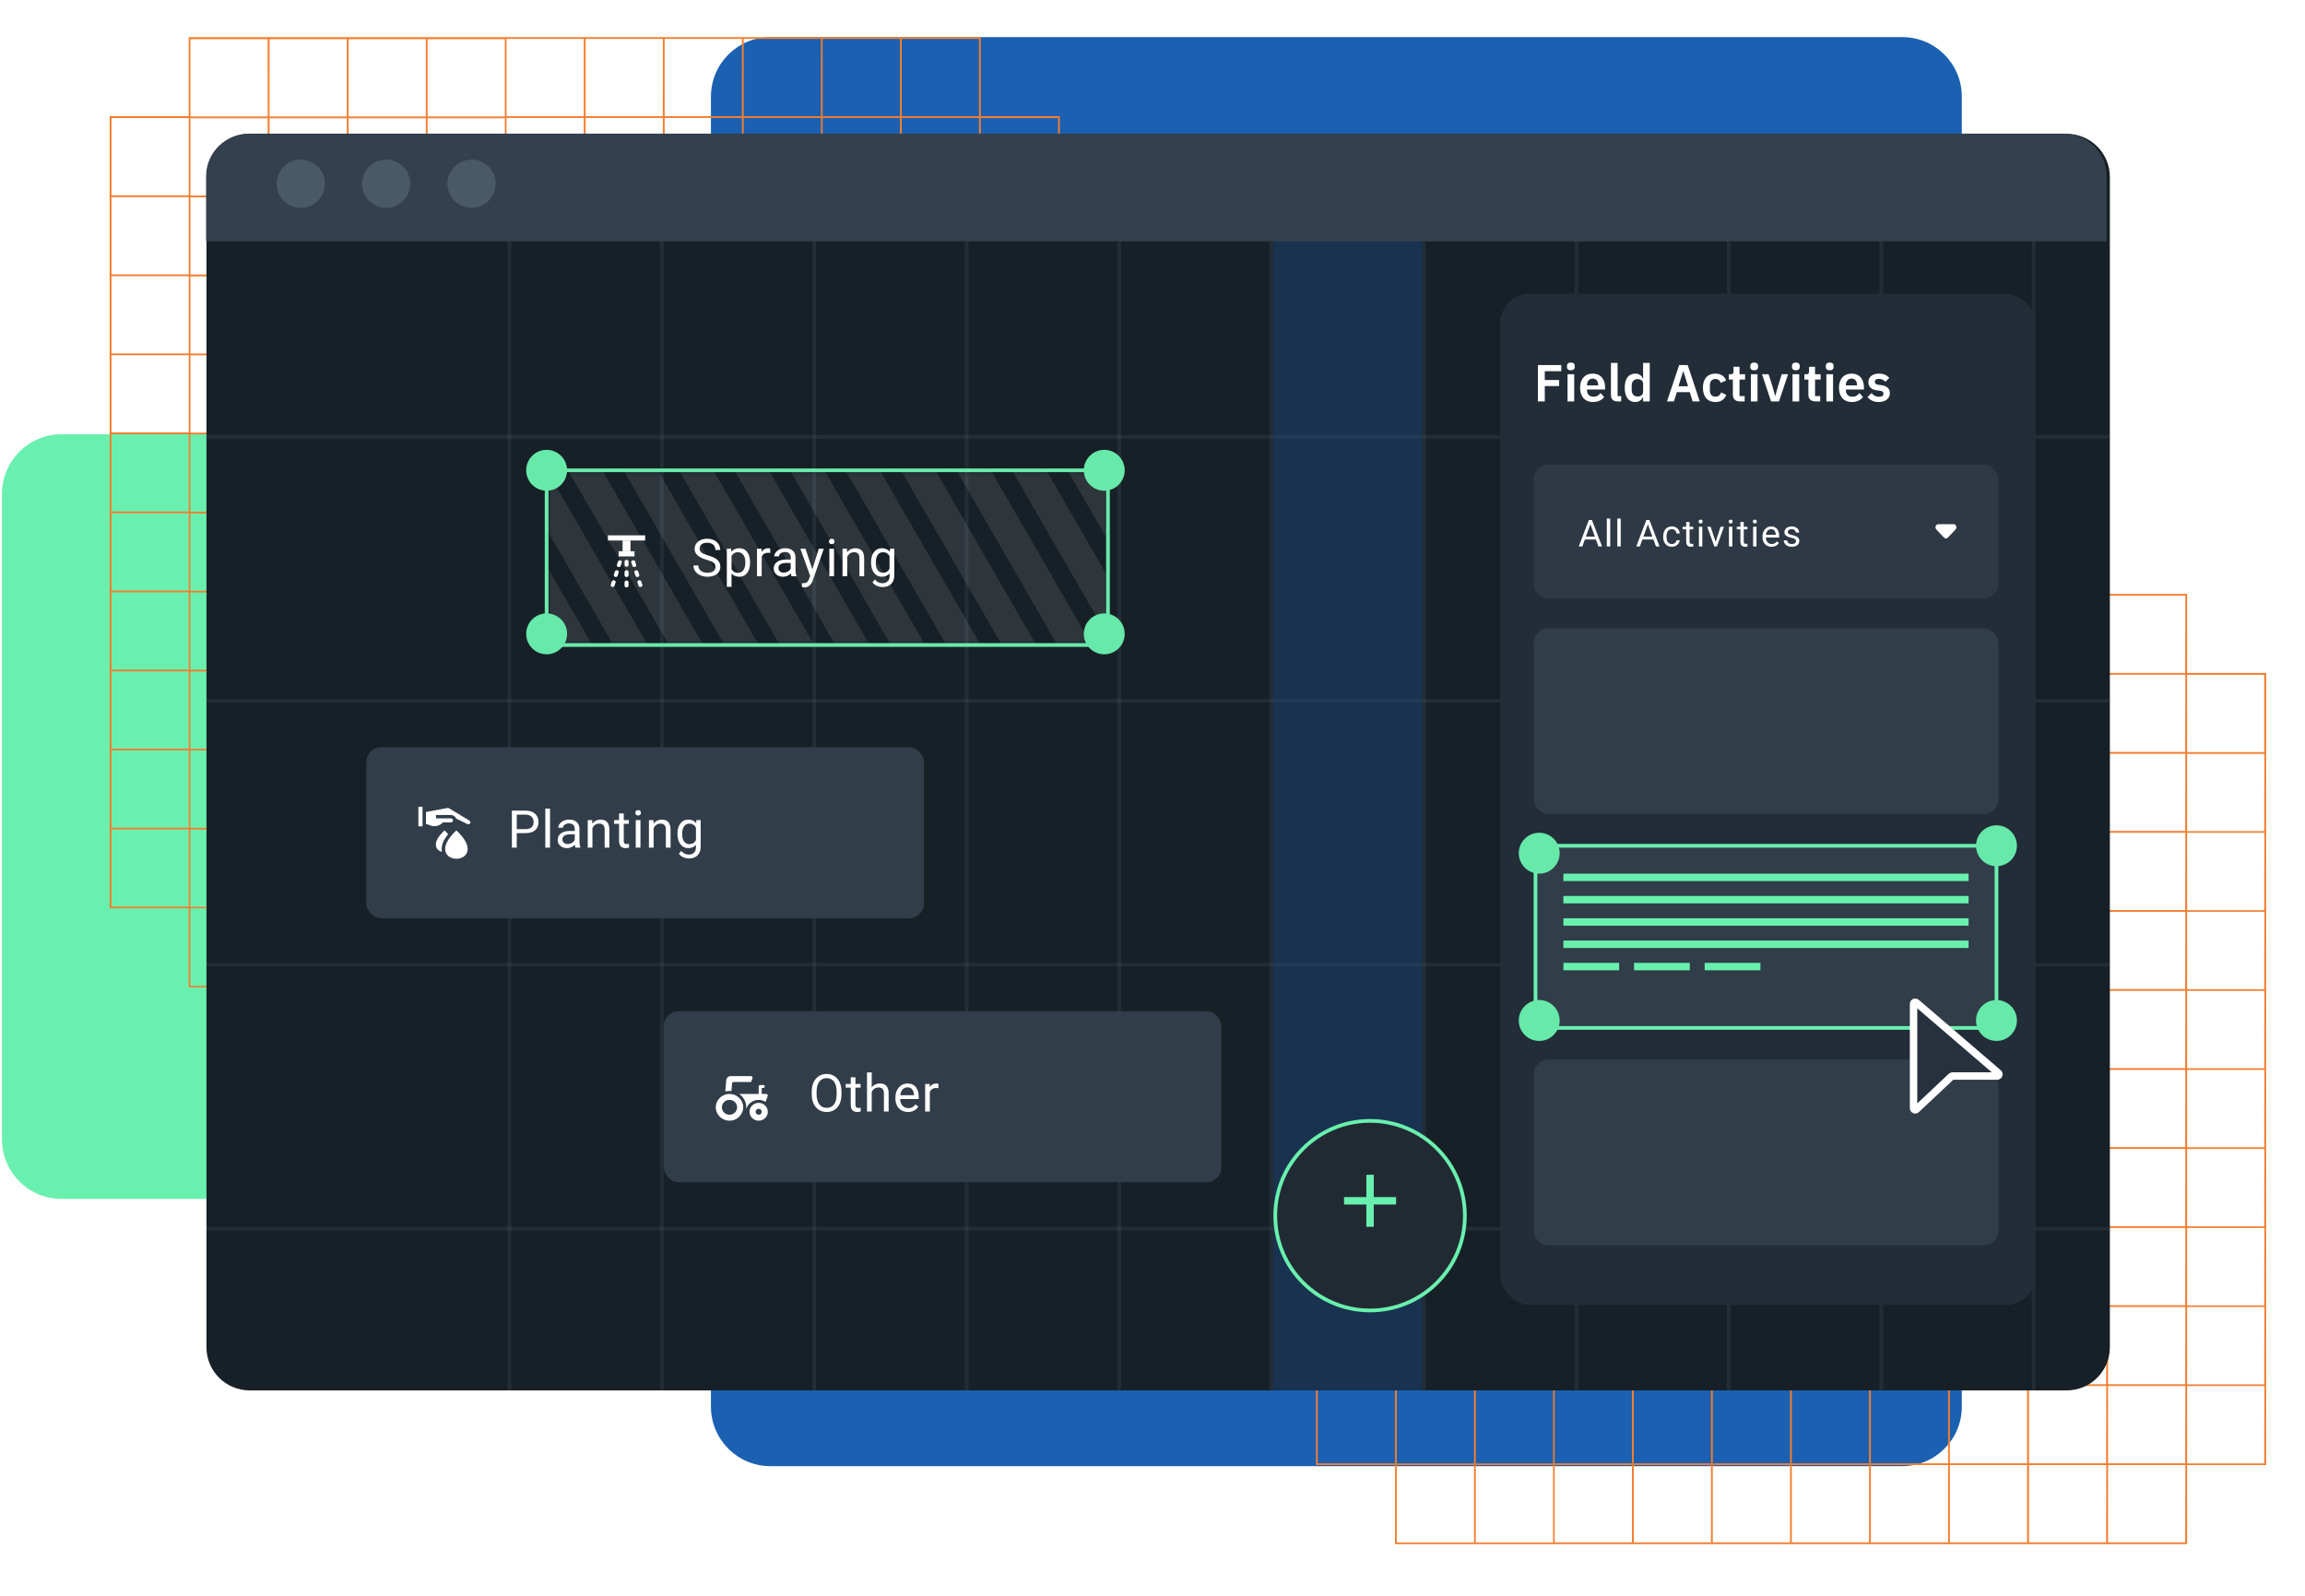 <svg width="621" height="430" viewBox="0 0 621 430" fill="none" xmlns="http://www.w3.org/2000/svg">
<g clip-path="url(#clip0_5168_149760)">
<path d="M264.538 306.975L264.538 133.025C264.538 124.175 257.364 117 248.513 117L16.564 117C7.713 117 0.538 124.175 0.538 133.025L0.538 306.975C0.538 315.825 7.713 323 16.564 323L248.513 323C257.364 323 264.538 315.825 264.538 306.975Z" fill="#69F0AE"/>
<path d="M512.513 10H207.564C198.713 10 191.538 17.175 191.538 26.025V378.975C191.538 387.825 198.713 395 207.564 395H512.513C521.364 395 528.538 387.825 528.538 378.975V26.025C528.538 17.175 521.364 10 512.513 10Z" fill="#1B60B1"/>
<path d="M589.242 160H375.825V181.297H354.538V394.703H375.825V416H589.242V394.703H610.538V181.297H589.242V160ZM375.825 394.223H355.018V373.417H375.825V394.223ZM375.825 372.927H355.018V352.11H375.825V372.927ZM375.825 351.64H355.018V330.833H375.825V351.64ZM375.825 330.343H355.018V309.537H375.825V330.343ZM375.825 309.047H355.018V288.24H375.825V309.047ZM375.825 287.76H355.018V266.953H375.825V287.76ZM375.825 266.463H355.018V245.657H375.825V266.463ZM375.825 245.177H355.018V224.36H375.825V245.177ZM375.825 223.88H355.018V203.073H375.825V223.88ZM375.825 202.583H355.018V181.777H375.825V202.583ZM397.122 415.55H376.315V394.703H397.122V415.55ZM397.122 394.253H376.315V373.417H397.122V394.253ZM397.122 372.957H376.315V352.11H397.122V372.957ZM397.122 351.67H376.315V330.833H397.122V351.67ZM397.122 330.373H376.315V309.537H397.122V330.373ZM397.122 309.077H376.315V288.24H397.122V309.077ZM397.122 287.79H376.315V266.953H397.122V287.79ZM397.122 266.493H376.315V245.657H397.122V266.493ZM397.122 245.207H376.315V224.36H397.122V245.207ZM397.122 223.91H376.315V203.103H397.122V223.91ZM397.122 202.613H376.315V181.807H397.122V202.613ZM397.122 181.327H376.315V160.52H397.122V181.327ZM418.419 415.55H397.602V394.703H418.419V415.55ZM418.419 394.253H397.602V373.417H418.419V394.253ZM418.419 372.957H397.602V352.11H418.419V372.957ZM418.419 351.67H397.602V330.833H418.419V351.67ZM418.419 330.373H397.602V309.537H418.419V330.373ZM418.419 309.077H397.602V288.24H418.419V309.077ZM418.419 287.79H397.602V266.953H418.419V287.79ZM418.419 266.493H397.602V245.657H418.419V266.493ZM418.419 245.207H397.602V224.36H418.419V245.207ZM418.419 223.91H397.602V203.103H418.419V223.91ZM418.419 202.613H397.602V181.807H418.419V202.613ZM418.419 181.327H397.602V160.52H418.419V181.327ZM439.665 415.52H418.858V394.703H439.665V415.52ZM439.665 394.223H418.858V373.417H439.665V394.223ZM439.665 372.927H418.858V352.11H439.665V372.927ZM439.665 351.64H418.858V330.833H439.665V351.64ZM439.665 330.343H418.858V309.537H439.665V330.343ZM439.665 309.047H418.858V288.24H439.665V309.047ZM439.665 287.76H418.858V266.953H439.665V287.76ZM439.665 266.463H418.858V245.657H439.665V266.463ZM439.665 245.177H418.858V224.36H439.665V245.177ZM439.665 223.88H418.858V203.073H439.665V223.88ZM439.665 202.583H418.858V181.777H439.665V202.583ZM439.665 181.297H418.858V160.49H439.665V181.297ZM460.962 415.52H440.155V394.703H460.962V415.52ZM460.962 394.223H440.155V373.417H460.962V394.223ZM460.962 372.927H440.155V352.11H460.962V372.927ZM460.962 351.64H440.155V330.833H460.962V351.64ZM460.962 330.343H440.155V309.537H460.962V330.343ZM460.962 309.047H440.155V288.24H460.962V309.047ZM460.962 287.76H440.155V266.953H460.962V287.76ZM460.962 266.463H440.155V245.657H460.962V266.463ZM460.962 245.177H440.155V224.36H460.962V245.177ZM460.962 223.88H440.155V203.073H460.962V223.88ZM460.962 202.583H440.155V181.777H460.962V202.583ZM460.962 181.297H440.155V160.49H460.962V181.297ZM482.259 415.52H461.442V394.703H482.259V415.52ZM482.259 394.223H461.442V373.417H482.259V394.223ZM482.259 372.927H461.442V352.11H482.259V372.927ZM482.259 351.64H461.442V330.833H482.259V351.64ZM482.259 330.343H461.442V309.537H482.259V330.343ZM482.259 309.047H461.442V288.24H482.259V309.047ZM482.259 287.76H461.442V266.953H482.259V287.76ZM482.259 266.463H461.442V245.657H482.259V266.463ZM482.259 245.177H461.442V224.36H482.259V245.177ZM482.259 223.88H461.442V203.073H482.259V223.88ZM482.259 202.583H461.442V181.777H482.259V202.583ZM482.259 181.297H461.442V160.49H482.259V181.297ZM503.545 415.52H482.739V394.703H503.545V415.52ZM503.545 394.223H482.739V373.417H503.545V394.223ZM503.545 372.927H482.739V352.11H503.545V372.927ZM503.545 351.64H482.739V330.833H503.545V351.64ZM503.545 330.343H482.739V309.537H503.545V330.343ZM503.545 309.047H482.739V288.24H503.545V309.047ZM503.545 287.76H482.739V266.953H503.545V287.76ZM503.545 266.463H482.739V245.657H503.545V266.463ZM503.545 245.177H482.739V224.36H503.545V245.177ZM503.545 223.88H482.739V203.073H503.545V223.88ZM503.545 202.583H482.739V181.777H503.545V202.583ZM503.545 181.297H482.739V160.49H503.545V181.297ZM524.842 415.52H504.035V394.703H524.842V415.52ZM524.842 394.223H504.035V373.417H524.842V394.223ZM524.842 372.927H504.035V352.11H524.842V372.927ZM524.842 351.64H504.035V330.833H524.842V351.64ZM524.842 330.343H504.035V309.537H524.842V330.343ZM524.842 309.047H504.035V288.24H524.842V309.047ZM524.842 287.76H504.035V266.953H524.842V287.76ZM524.842 266.463H504.035V245.657H524.842V266.463ZM524.842 245.177H504.035V224.36H524.842V245.177ZM524.842 223.88H504.035V203.073H524.842V223.88ZM524.842 202.583H504.035V181.777H524.842V202.583ZM524.842 181.297H504.035V160.49H524.842V181.297ZM546.129 415.52H525.322V394.703H546.129V415.52ZM546.129 394.223H525.322V373.417H546.129V394.223ZM546.129 372.927H525.322V352.11H546.129V372.927ZM546.129 351.64H525.322V330.833H546.129V351.64ZM546.129 330.343H525.322V309.537H546.129V330.343ZM546.129 309.047H525.322V288.24H546.129V309.047ZM546.129 287.76H525.322V266.953H546.129V287.76ZM546.129 266.463H525.322V245.657H546.129V266.463ZM546.129 245.177H525.322V224.36H546.129V245.177ZM546.129 223.88H525.322V203.073H546.129V223.88ZM546.129 202.583H525.322V181.777H546.129V202.583ZM546.129 181.297H525.322V160.49H546.129V181.297ZM567.425 415.52H546.649V394.703H567.455L567.425 415.52ZM567.425 394.223H546.649V373.417H567.455L567.425 394.223ZM567.425 372.927H546.649V352.11H567.455L567.425 372.927ZM567.425 351.64H546.649V330.833H567.455L567.425 351.64ZM567.425 330.343H546.649V309.537H567.455L567.425 330.343ZM567.425 309.047H546.649V288.24H567.455L567.425 309.047ZM567.425 287.76H546.649V266.953H567.455L567.425 287.76ZM567.425 266.463H546.649V245.657H567.455L567.425 266.463ZM567.425 245.177H546.649V224.36H567.455L567.425 245.177ZM567.425 223.88H546.649V203.073H567.455L567.425 223.88ZM567.425 202.583H546.649V181.777H567.455L567.425 202.583ZM567.425 181.297H546.649V160.49H567.455L567.425 181.297ZM588.722 415.52H567.945V394.703H588.762L588.722 415.52ZM588.722 394.223H567.945V373.417H588.762L588.722 394.223ZM588.722 372.927H567.945V352.11H588.762L588.722 372.927ZM588.722 351.64H567.945V330.833H588.762L588.722 351.64ZM588.722 330.343H567.945V309.537H588.762L588.722 330.343ZM588.722 309.047H567.945V288.24H588.762L588.722 309.047ZM588.722 287.76H567.945V266.953H588.762L588.722 287.76ZM588.722 266.463H567.945V245.657H588.762L588.722 266.463ZM588.722 245.177H567.945V224.36H588.762L588.722 245.177ZM588.722 223.88H567.945V203.073H588.762L588.722 223.88ZM588.722 202.583H567.945V181.777H588.762L588.722 202.583ZM588.722 181.297H567.945V160.49H588.762L588.722 181.297ZM610.009 394.263H589.242V373.417H610.049L610.009 394.263ZM610.009 372.967H589.242V352.11H610.049L610.009 372.967ZM610.009 351.68H589.242V330.833H610.049L610.009 351.68ZM610.009 330.383H589.242V309.537H610.049L610.009 330.383ZM610.009 309.087H589.242V288.24H610.049L610.009 309.087ZM610.009 287.8H589.242V266.953H610.049L610.009 287.8ZM610.009 266.503H589.242V245.657H610.049L610.009 266.503ZM610.009 245.217H589.242V224.36H610.049L610.009 245.217ZM610.009 223.92H589.242V203.113H610.049L610.009 223.92ZM610.009 181.817V202.623H589.242V181.817H610.009Z" fill="#F27E30"/>
<path d="M264.253 31.297V10H50.834V31.297H29.538V244.713H50.834V266H264.253V244.713H285.538V31.297H264.253ZM50.844 244.263H30.038V223.457H50.844V244.263ZM50.844 222.977H30.038V202.17H50.844V222.977ZM50.844 201.68H30.038V180.873H50.844V201.68ZM50.844 180.383H30.038V159.577H50.844V180.383ZM50.844 159.097H30.038V138.28H50.844V159.097ZM50.844 137.8H30.038V116.993H50.844V137.8ZM50.844 116.503H30.038V95.697H50.844V116.503ZM50.844 95.217H30.038V74.41H50.844V95.217ZM50.844 73.92H30.038V53.113H50.844V73.92ZM50.844 52.633H30.038V31.817H50.844V52.633ZM72.14 265.6H51.294V244.713H72.11L72.14 265.6ZM72.14 244.303H51.294V223.497H72.11L72.14 244.303ZM72.14 223.017H51.294V202.17H72.11L72.14 223.017ZM72.14 201.72H51.294V180.913H72.11L72.14 201.72ZM72.14 180.423H51.294V159.617H72.11L72.14 180.423ZM72.14 159.137H51.294V138.32H72.11L72.14 159.137ZM72.14 137.84H51.294V117.033H72.11L72.14 137.84ZM72.14 116.543H51.294V95.737H72.11L72.14 116.543ZM72.14 95.257H51.294V74.45H72.11L72.14 95.257ZM72.14 73.96H51.294V53.153H72.11L72.14 73.96ZM72.14 52.673H51.294V31.857H72.11L72.14 52.673ZM72.14 31.377H51.294V10.57H72.11L72.14 31.377ZM93.426 265.6H72.62V244.713H93.426V265.6ZM93.426 244.303H72.62V223.497H93.426V244.303ZM93.426 223.017H72.62V202.17H93.426V223.017ZM93.426 201.72H72.62V180.913H93.426V201.72ZM93.426 180.423H72.62V159.617H93.426V180.423ZM93.426 159.137H72.62V138.32H93.426V159.137ZM93.426 137.84H72.62V117.033H93.426V137.84ZM93.426 116.543H72.62V95.737H93.426V116.543ZM93.426 95.257H72.62V74.45H93.426V95.257ZM93.426 73.96H72.62V53.153H93.426V73.96ZM93.426 52.673H72.62V31.857H93.426V52.673ZM93.426 31.377H72.62V10.57H93.426V31.377ZM114.722 265.6H93.916V244.713H114.722V265.6ZM114.722 244.303H93.916V223.497H114.722V244.303ZM114.722 223.017H93.916V202.17H114.722V223.017ZM114.722 201.72H93.916V180.913H114.722V201.72ZM114.722 180.423H93.916V159.617H114.722V180.423ZM114.722 159.137H93.916V138.32H114.722V159.137ZM114.722 137.84H93.916V117.033H114.722V137.84ZM114.722 116.543H93.916V95.737H114.722V116.543ZM114.722 95.257H93.916V74.45H114.722V95.257ZM114.722 73.96H93.916V53.153H114.722V73.96ZM114.722 52.673H93.916V31.857H114.722V52.673ZM114.722 31.377H93.916V10.57H114.722V31.377ZM136.008 265.6H115.202V244.713H136.008V265.6ZM136.008 244.303H115.202V223.497H136.008V244.303ZM136.008 223.017H115.202V202.17H136.008V223.017ZM136.008 201.72H115.202V180.913H136.008V201.72ZM136.008 180.423H115.202V159.617H136.008V180.423ZM136.008 159.137H115.202V138.32H136.008V159.137ZM136.008 137.84H115.202V117.033H136.008V137.84ZM136.008 116.543H115.202V95.737H136.008V116.543ZM136.008 95.257H115.202V74.45H136.008V95.257ZM136.008 73.96H115.202V53.153H136.008V73.96ZM136.008 52.673H115.202V31.857H136.008V52.673ZM136.008 31.377H115.202V10.57H136.008V31.377ZM157.273 265.52H136.467V244.713H157.273V265.52ZM157.273 244.223H136.467V223.417H157.273V244.223ZM157.273 222.937H136.467V202.17H157.273V222.937ZM157.273 201.64H136.467V180.833H157.273V201.64ZM157.273 180.343H136.467V159.537H157.273V180.343ZM157.273 159.057H136.467V138.24H157.273V159.057ZM157.273 137.76H136.467V116.953H157.273V137.76ZM157.273 116.463H136.467V95.657H157.273V116.463ZM157.273 95.177H136.467V74.37H157.273V95.177ZM157.273 73.88H136.467V53.073H157.273V73.88ZM157.273 52.593H136.467V31.777H157.273V52.593ZM157.273 31.297H136.467V10.49H157.273V31.297ZM178.569 265.52H157.773V244.713H178.589L178.569 265.52ZM178.569 244.223H157.773V223.417H178.589L178.569 244.223ZM178.569 222.937H157.773V202.17H178.589L178.569 222.937ZM178.569 201.64H157.773V180.833H178.589L178.569 201.64ZM178.569 180.343H157.773V159.537H178.589L178.569 180.343ZM178.569 159.057H157.773V138.24H178.589L178.569 159.057ZM178.569 137.76H157.773V116.953H178.589L178.569 137.76ZM178.569 116.463H157.773V95.657H178.589L178.569 116.463ZM178.569 95.177H157.773V74.37H178.589L178.569 95.177ZM178.569 73.88H157.773V53.073H178.589L178.569 73.88ZM178.569 52.593H157.773V31.777H178.589L178.569 52.593ZM178.569 31.297H157.773V10.49H178.589L178.569 31.297ZM199.855 265.52H179.069V244.713H199.875L199.855 265.52ZM199.855 244.223H179.069V223.417H199.875L199.855 244.223ZM199.855 222.937H179.069V202.17H199.875L199.855 222.937ZM199.855 201.64H179.069V180.833H199.875L199.855 201.64ZM199.855 180.343H179.069V159.537H199.875L199.855 180.343ZM199.855 159.057H179.069V138.24H199.875L199.855 159.057ZM199.855 137.76H179.069V116.953H199.875L199.855 137.76ZM199.855 116.463H179.069V95.657H199.875L199.855 116.463ZM199.855 95.177H179.069V74.37H199.875L199.855 95.177ZM199.855 73.88H179.069V53.073H199.875L199.855 73.88ZM199.855 52.593H179.069V31.777H199.875L199.855 52.593ZM199.855 31.297H179.069V10.49H199.875L199.855 31.297ZM221.151 265.52H200.365V244.713H221.171L221.151 265.52ZM221.151 244.223H200.365V223.417H221.171L221.151 244.223ZM221.151 222.937H200.365V202.17H221.171L221.151 222.937ZM221.151 201.64H200.365V180.833H221.171L221.151 201.64ZM221.151 180.343H200.365V159.537H221.171L221.151 180.343ZM221.151 159.057H200.365V138.24H221.171L221.151 159.057ZM221.151 137.76H200.365V116.953H221.171L221.151 137.76ZM221.151 116.463H200.365V95.657H221.171L221.151 116.463ZM221.151 95.177H200.365V74.37H221.171L221.151 95.177ZM221.151 73.88H200.365V53.073H221.171L221.151 73.88ZM221.151 52.593H200.365V31.777H221.171L221.151 52.593ZM221.151 31.297H200.365V10.49H221.171L221.151 31.297ZM242.447 265.52H221.631V244.713H242.447V265.52ZM242.447 244.223H221.631V223.417H242.447V244.223ZM242.447 222.937H221.631V202.17H242.447V222.937ZM242.447 201.64H221.631V180.833H242.447V201.64ZM242.447 180.343H221.631V159.537H242.447V180.343ZM242.447 159.057H221.631V138.24H242.447V159.057ZM242.447 137.76H221.631V116.953H242.447V137.76ZM242.447 116.463H221.631V95.657H242.447V116.463ZM242.447 95.177H221.631V74.37H242.447V95.177ZM242.447 73.88H221.631V53.073H242.447V73.88ZM242.447 52.593H221.631V31.777H242.447V52.593ZM242.447 31.297H221.631V10.49H242.447V31.297ZM263.753 265.52H242.947V244.713H263.753V265.52ZM263.753 244.223H242.947V223.417H263.753V244.223ZM263.753 222.937H242.947V202.17H263.753V222.937ZM263.753 201.64H242.947V180.833H263.753V201.64ZM263.753 180.343H242.947V159.537H263.753V180.343ZM263.753 159.057H242.947V138.24H263.753V159.057ZM263.753 137.76H242.947V116.953H263.753V137.76ZM263.753 116.463H242.947V95.657H263.753V116.463ZM263.753 95.177H242.947V74.37H263.753V95.177ZM263.753 73.88H242.947V53.073H263.753V73.88ZM263.753 52.593H242.947V31.777H263.753V52.593ZM263.753 31.297H242.947V10.49H263.753V31.297ZM285.048 244.263H264.253V223.457H285.059L285.048 244.263ZM285.048 222.977H264.253V202.17H285.059L285.048 222.977ZM285.048 201.68H264.253V180.873H285.059L285.048 201.68ZM285.048 180.383H264.253V159.577H285.059L285.048 180.383ZM285.048 159.097H264.253V138.28H285.059L285.048 159.097ZM285.048 137.8H264.253V116.993H285.059L285.048 137.8ZM285.048 116.503H264.253V95.697H285.059L285.048 116.503ZM285.048 95.217H264.253V74.41H285.059L285.048 95.217ZM285.048 73.92H264.253V53.113H285.059L285.048 73.92ZM285.048 52.633H264.253V31.817H285.059L285.048 52.633Z" fill="#F27E30"/>
<g clip-path="url(#clip1_5168_149760)">
<path d="M556.8 36.057H67.254C60.831 36.057 55.625 41.259 55.625 47.676V362.968C55.625 369.385 60.831 374.587 67.254 374.587H556.8C563.222 374.587 568.429 369.385 568.429 362.968V47.676C568.429 41.259 563.222 36.057 556.8 36.057Z" fill="#172026"/>
<rect opacity="0.3" x="343.075" y="64.101" width="40.063" height="310.487" fill="#1B60B1"/>
<rect opacity="0.24" width="512.804" height="1.002" transform="matrix(-1 0 0 1 568.429 117.184)" fill="#4A5A6A"/>
<rect opacity="0.24" width="512.804" height="1.002" transform="matrix(-1 0 0 1 568.429 188.295)" fill="#4A5A6A"/>
<rect opacity="0.24" width="512.804" height="1.002" transform="matrix(-1 0 0 1 568.429 259.406)" fill="#4A5A6A"/>
<rect opacity="0.24" width="512.804" height="1.002" transform="matrix(-1 0 0 1 568.429 330.518)" fill="#4A5A6A"/>
<rect opacity="0.24" x="259.945" y="-36.056" width="1.002" height="453.711" fill="#4A5A6A"/>
<rect opacity="0.24" x="424.203" y="-35.055" width="1.002" height="453.711" fill="#4A5A6A"/>
<rect opacity="0.24" x="177.816" y="-44.069" width="1.002" height="453.711" fill="#4A5A6A"/>
<rect opacity="0.24" x="342.074" y="-37.058" width="1.002" height="453.711" fill="#4A5A6A"/>
<rect opacity="0.24" x="506.331" y="-36.056" width="1.002" height="453.711" fill="#4A5A6A"/>
<rect opacity="0.24" x="136.752" y="-42.066" width="1.002" height="453.711" fill="#4A5A6A"/>
<rect opacity="0.24" x="301.009" y="-35.055" width="1.002" height="453.711" fill="#4A5A6A"/>
<rect opacity="0.24" x="465.267" y="-34.053" width="1.002" height="453.711" fill="#4A5A6A"/>
<rect opacity="0.24" x="218.881" y="-43.067" width="1.002" height="453.711" fill="#4A5A6A"/>
<rect opacity="0.24" x="383.138" y="-36.056" width="1.002" height="453.711" fill="#4A5A6A"/>
<rect opacity="0.24" x="547.396" y="-35.055" width="1.002" height="453.711" fill="#4A5A6A"/>
<rect x="98.692" y="201.315" width="150.235" height="46.072" rx="4.006" fill="#313D49"/>
<path d="M139.224 224.455V228.358H137.909V218.389H141.586C142.677 218.389 143.53 218.668 144.146 219.225C144.767 219.781 145.078 220.519 145.078 221.436C145.078 222.404 144.774 223.15 144.167 223.675C143.564 224.195 142.699 224.455 141.572 224.455H139.224ZM139.224 223.381H141.586C142.289 223.381 142.827 223.216 143.202 222.888C143.576 222.554 143.763 222.075 143.763 221.45C143.763 220.856 143.576 220.382 143.202 220.026C142.827 219.67 142.314 219.485 141.661 219.471H139.224V223.381Z" fill="white"/>
<path d="M148.183 228.358H146.916V217.842H148.183V228.358Z" fill="white"/>
<path d="M155.04 228.358C154.967 228.212 154.908 227.952 154.862 227.578C154.274 228.189 153.571 228.495 152.754 228.495C152.023 228.495 151.423 228.29 150.953 227.879C150.487 227.463 150.255 226.938 150.255 226.304C150.255 225.533 150.547 224.935 151.131 224.51C151.72 224.081 152.546 223.867 153.609 223.867H154.842V223.285C154.842 222.842 154.709 222.49 154.445 222.23C154.18 221.966 153.79 221.833 153.274 221.833C152.822 221.833 152.443 221.947 152.137 222.175C151.832 222.404 151.679 222.68 151.679 223.004H150.405C150.405 222.634 150.535 222.278 150.795 221.936C151.06 221.589 151.416 221.315 151.864 221.114C152.315 220.913 152.811 220.813 153.349 220.813C154.203 220.813 154.872 221.028 155.355 221.457C155.839 221.881 156.09 222.468 156.108 223.216V226.626C156.108 227.306 156.195 227.847 156.369 228.248V228.358H155.04ZM152.938 227.393C153.336 227.393 153.712 227.29 154.068 227.085C154.424 226.879 154.682 226.612 154.842 226.283V224.764H153.849C152.297 224.764 151.521 225.218 151.521 226.126C151.521 226.523 151.654 226.834 151.918 227.057C152.183 227.281 152.523 227.393 152.938 227.393Z" fill="white"/>
<path d="M159.543 220.95L159.584 221.881C160.15 221.169 160.889 220.813 161.802 220.813C163.368 220.813 164.157 221.696 164.171 223.463V228.358H162.904V223.456C162.9 222.922 162.776 222.527 162.535 222.271C162.297 222.016 161.925 221.888 161.419 221.888C161.008 221.888 160.647 221.997 160.337 222.217C160.026 222.436 159.784 222.723 159.611 223.079V228.358H158.344V220.95H159.543Z" fill="white"/>
<path d="M168.05 219.156V220.95H169.433V221.929H168.05V226.523C168.05 226.82 168.112 227.043 168.235 227.194C168.358 227.34 168.568 227.413 168.865 227.413C169.011 227.413 169.212 227.386 169.467 227.331V228.358C169.134 228.449 168.81 228.495 168.495 228.495C167.929 228.495 167.502 228.324 167.215 227.981C166.927 227.639 166.783 227.153 166.783 226.523V221.929H165.435V220.95H166.783V219.156H168.05Z" fill="white"/>
<path d="M172.545 228.358H171.279V220.95H172.545V228.358ZM171.176 218.985C171.176 218.78 171.238 218.606 171.361 218.465C171.489 218.323 171.676 218.252 171.922 218.252C172.169 218.252 172.356 218.323 172.484 218.465C172.612 218.606 172.675 218.78 172.675 218.985C172.675 219.19 172.612 219.362 172.484 219.498C172.356 219.635 172.169 219.704 171.922 219.704C171.676 219.704 171.489 219.635 171.361 219.498C171.238 219.362 171.176 219.19 171.176 218.985Z" fill="white"/>
<path d="M176.027 220.95L176.068 221.881C176.634 221.169 177.374 220.813 178.287 220.813C179.852 220.813 180.642 221.696 180.656 223.463V228.358H179.389V223.456C179.385 222.922 179.261 222.527 179.019 222.271C178.782 222.016 178.41 221.888 177.903 221.888C177.493 221.888 177.132 221.997 176.822 222.217C176.511 222.436 176.269 222.723 176.096 223.079V228.358H174.829V220.95H176.027Z" fill="white"/>
<path d="M182.515 224.592C182.515 223.438 182.782 222.52 183.316 221.84C183.85 221.155 184.558 220.813 185.439 220.813C186.342 220.813 187.048 221.133 187.554 221.772L187.616 220.95H188.773V228.18C188.773 229.139 188.488 229.894 187.917 230.446C187.351 230.999 186.589 231.275 185.63 231.275C185.096 231.275 184.574 231.161 184.062 230.932C183.551 230.704 183.161 230.391 182.892 229.994L183.549 229.234C184.092 229.905 184.756 230.241 185.541 230.241C186.158 230.241 186.637 230.067 186.979 229.721C187.326 229.374 187.499 228.885 187.499 228.255V227.619C186.993 228.203 186.301 228.495 185.425 228.495C184.558 228.495 183.855 228.146 183.316 227.447C182.782 226.749 182.515 225.797 182.515 224.592ZM183.789 224.736C183.789 225.571 183.96 226.229 184.302 226.708C184.644 227.183 185.124 227.42 185.74 227.42C186.539 227.42 187.125 227.057 187.499 226.331V222.949C187.112 222.242 186.53 221.888 185.754 221.888C185.137 221.888 184.656 222.128 184.309 222.607C183.962 223.086 183.789 223.796 183.789 224.736Z" fill="white"/>
<path d="M112.714 222.628H113.835V217.341H112.714V222.628Z" fill="white"/>
<path d="M126.352 222.045C126.21 222.091 126.059 222.081 125.928 222.016L122.882 220.522C122.673 219.969 122.126 219.572 121.486 219.572H117.463V220.476H121.486C121.793 220.476 122.042 220.721 122.042 221.021C122.042 221.319 121.793 221.562 121.486 221.562H119.319L119.181 221.705C118.643 222.264 117.831 222.584 116.954 222.584C116.407 222.584 115.713 222.319 114.909 222.012C114.862 221.994 114.813 221.976 114.765 221.958V218.757L120.781 217.642L126.429 221.046C126.563 221.112 126.662 221.224 126.708 221.362C126.805 221.65 126.642 221.952 126.352 222.045Z" fill="white"/>
<path d="M122.959 231.363C124.669 231.363 126.076 230.289 125.991 228.579C125.926 227.262 125.017 225.734 123.289 224.039L122.959 223.715C122.771 223.938 120.096 226.224 119.93 228.507C119.803 230.266 121.232 231.363 122.959 231.363Z" fill="white"/>
<path d="M119.076 229.503C118.696 227.807 119.639 226.088 120.746 224.732C120.336 224.26 119.987 223.941 119.761 223.715C119.589 223.918 117.578 225.608 117.431 227.343C117.337 228.445 118.033 229.248 119.076 229.503Z" fill="white"/>
<rect x="178.818" y="272.427" width="150.235" height="46.072" rx="4.006" fill="#313D49"/>
<path d="M226.711 294.146V294.776C226.711 295.525 226.618 296.196 226.431 296.789C226.243 297.383 225.974 297.887 225.623 298.302C225.271 298.718 224.849 299.035 224.356 299.254C223.868 299.473 223.32 299.583 222.713 299.583C222.124 299.583 221.583 299.473 221.09 299.254C220.602 299.035 220.177 298.718 219.817 298.302C219.461 297.887 219.185 297.383 218.988 296.789C218.792 296.196 218.694 295.525 218.694 294.776V294.146C218.694 293.398 218.79 292.729 218.981 292.14C219.178 291.547 219.454 291.043 219.81 290.627C220.166 290.207 220.588 289.888 221.077 289.669C221.57 289.45 222.11 289.34 222.699 289.34C223.306 289.34 223.854 289.45 224.342 289.669C224.835 289.888 225.258 290.207 225.609 290.627C225.965 291.043 226.237 291.547 226.424 292.14C226.616 292.729 226.711 293.398 226.711 294.146ZM225.404 294.776V294.133C225.404 293.539 225.342 293.014 225.219 292.558C225.1 292.102 224.924 291.718 224.692 291.408C224.459 291.097 224.174 290.862 223.836 290.703C223.503 290.543 223.124 290.463 222.699 290.463C222.288 290.463 221.916 290.543 221.583 290.703C221.255 290.862 220.972 291.097 220.734 291.408C220.501 291.718 220.321 292.102 220.193 292.558C220.066 293.014 220.002 293.539 220.002 294.133V294.776C220.002 295.374 220.066 295.904 220.193 296.365C220.321 296.821 220.504 297.207 220.741 297.522C220.983 297.832 221.268 298.067 221.597 298.227C221.93 298.387 222.302 298.467 222.713 298.467C223.142 298.467 223.523 298.387 223.856 298.227C224.189 298.067 224.47 297.832 224.698 297.522C224.931 297.207 225.107 296.821 225.226 296.365C225.344 295.904 225.404 295.374 225.404 294.776ZM231.85 292.038V293.01H227.845V292.038H231.85ZM229.201 290.237H230.467V297.611C230.467 297.862 230.506 298.051 230.584 298.179C230.661 298.307 230.762 298.391 230.885 298.432C231.008 298.474 231.14 298.494 231.282 298.494C231.387 298.494 231.497 298.485 231.611 298.467C231.729 298.444 231.818 298.426 231.878 298.412L231.885 299.446C231.784 299.478 231.652 299.507 231.487 299.535C231.328 299.567 231.134 299.583 230.905 299.583C230.595 299.583 230.31 299.521 230.05 299.398C229.789 299.275 229.582 299.069 229.427 298.782C229.276 298.49 229.201 298.097 229.201 297.604V290.237ZM234.853 288.929V299.446H233.586V288.929H234.853ZM234.552 295.461L234.025 295.44C234.029 294.934 234.104 294.466 234.251 294.037C234.397 293.603 234.602 293.227 234.867 292.907C235.131 292.588 235.446 292.341 235.812 292.168C236.181 291.99 236.59 291.901 237.037 291.901C237.402 291.901 237.731 291.951 238.023 292.051C238.315 292.147 238.564 292.302 238.769 292.517C238.979 292.732 239.139 293.01 239.249 293.352C239.358 293.69 239.413 294.103 239.413 294.592V299.446H238.139V294.578C238.139 294.19 238.082 293.879 237.968 293.647C237.854 293.409 237.688 293.238 237.468 293.133C237.249 293.024 236.98 292.969 236.661 292.969C236.346 292.969 236.058 293.035 235.798 293.167C235.542 293.3 235.321 293.482 235.134 293.715C234.951 293.948 234.807 294.215 234.702 294.516C234.602 294.813 234.552 295.128 234.552 295.461ZM244.634 299.583C244.118 299.583 243.65 299.496 243.23 299.323C242.815 299.145 242.457 298.896 242.155 298.576C241.859 298.257 241.631 297.878 241.471 297.44C241.311 297.002 241.231 296.522 241.231 296.002V295.714C241.231 295.112 241.32 294.576 241.498 294.105C241.676 293.631 241.918 293.229 242.224 292.9C242.53 292.572 242.877 292.323 243.265 292.154C243.653 291.985 244.054 291.901 244.47 291.901C244.999 291.901 245.456 291.992 245.839 292.175C246.227 292.357 246.544 292.613 246.791 292.941C247.037 293.266 247.22 293.649 247.338 294.092C247.457 294.53 247.516 295.009 247.516 295.53V296.098H241.984V295.064H246.25V294.968C246.232 294.639 246.163 294.32 246.044 294.01C245.93 293.699 245.748 293.444 245.497 293.243C245.246 293.042 244.903 292.941 244.47 292.941C244.182 292.941 243.917 293.003 243.675 293.126C243.434 293.245 243.226 293.423 243.052 293.66C242.879 293.898 242.744 294.188 242.648 294.53C242.553 294.872 242.505 295.267 242.505 295.714V296.002C242.505 296.353 242.553 296.684 242.648 296.995C242.749 297.301 242.893 297.57 243.08 297.803C243.271 298.035 243.502 298.218 243.771 298.35C244.045 298.483 244.356 298.549 244.702 298.549C245.15 298.549 245.529 298.458 245.839 298.275C246.149 298.092 246.421 297.848 246.654 297.542L247.421 298.152C247.261 298.394 247.058 298.624 246.811 298.843C246.565 299.062 246.261 299.24 245.901 299.377C245.545 299.514 245.122 299.583 244.634 299.583ZM250.512 293.202V299.446H249.246V292.038H250.478L250.512 293.202ZM252.827 291.997L252.82 293.174C252.715 293.151 252.614 293.138 252.518 293.133C252.427 293.124 252.322 293.119 252.203 293.119C251.911 293.119 251.653 293.165 251.43 293.256C251.206 293.348 251.017 293.476 250.862 293.64C250.706 293.804 250.583 294 250.492 294.229C250.405 294.452 250.348 294.699 250.321 294.968L249.965 295.173C249.965 294.726 250.008 294.306 250.095 293.914C250.186 293.521 250.325 293.174 250.512 292.873C250.699 292.567 250.937 292.33 251.224 292.161C251.517 291.987 251.863 291.901 252.265 291.901C252.356 291.901 252.461 291.912 252.58 291.935C252.699 291.953 252.781 291.974 252.827 291.997Z" fill="white"/>
<path d="M196.537 294.716C196.11 294.716 195.699 294.788 195.321 294.916V294.932C194.96 295.053 194.631 295.229 194.327 295.437C194.327 295.437 193.169 296.308 192.955 297.456C192.947 297.464 192.947 297.472 192.947 297.488C192.899 297.628 192.84 297.973 192.84 298.322C192.84 300.309 194.5 301.927 196.537 301.927C196.875 301.927 197.247 301.87 197.391 301.823C197.4 301.823 197.416 301.823 197.424 301.815C198.246 301.67 199.5 300.907 200.004 299.524H200.021C200.16 299.147 200.234 298.746 200.234 298.322C200.234 296.344 198.578 294.716 196.537 294.716ZM196.537 300.325C195.403 300.325 194.483 299.427 194.483 298.322C194.483 297.216 195.403 296.318 196.537 296.318C197.671 296.318 198.591 297.216 198.591 298.322C198.591 299.427 197.671 300.325 196.537 300.325Z" fill="white"/>
<path d="M202.341 289.908H196.882C196.25 289.908 195.707 290.389 195.658 291.014L195.412 293.915L195.395 294.059C195.757 293.963 196.143 293.915 196.537 293.915C196.71 293.915 196.89 293.923 197.055 293.947V293.915L197.227 291.88C197.244 291.671 197.425 291.511 197.638 291.511H202.35L202.728 290.437C202.83 290.189 202.622 289.908 202.341 289.908Z" fill="white"/>
<path d="M206.737 298.794C206.723 298.699 206.552 298.327 206.334 298.049V298.041C206.219 297.912 206.096 297.792 205.956 297.68V297.672C205.529 297.328 204.979 297.119 204.395 297.119C203.04 297.119 201.93 298.201 201.93 299.523C201.93 300.845 203.04 301.927 204.395 301.927C205.751 301.927 206.86 300.845 206.86 299.523C206.86 299.234 206.787 298.908 206.737 298.794ZM204.395 300.324C203.943 300.324 203.574 299.964 203.574 299.523C203.574 299.082 203.943 298.722 204.395 298.722C204.847 298.722 205.217 299.082 205.217 299.523C205.217 299.964 204.847 300.324 204.395 300.324Z" fill="white"/>
<path d="M206.449 294.716H205.217V293.113H205.628C206.169 293.113 206.172 292.312 205.628 292.312H204.806C204.579 292.312 204.401 292.491 204.401 292.713V294.716H199.142C199.44 294.927 199.763 295.2 199.988 295.485H199.996C200.662 296.254 201.061 297.248 201.061 298.322C201.061 298.493 201.059 298.661 201.057 298.827C201.401 297.392 202.826 296.318 204.395 296.318C205.077 296.318 205.718 296.527 206.244 296.879L206.836 295.253C206.939 294.985 206.724 294.716 206.449 294.716Z" fill="white"/>
<rect x="147.268" y="126.699" width="151.237" height="47.074" rx="4.507" stroke="#67E9AA" stroke-width="1.002"/>
<mask id="mask0_5168_149760" style="mask-type:alpha" maskUnits="userSpaceOnUse" x="147" y="127" width="152" height="47">
<rect x="147.769" y="127.199" width="150.235" height="46.072" rx="4.006" fill="white"/>
</mask>
<g mask="url(#mask0_5168_149760)">
<g opacity="0.1">
<path d="M300.933 72.113L307.872 68.107L387.997 206.888L381.058 210.895L300.933 72.113Z" fill="white"/>
<path d="M181.319 72.113L188.258 68.107L268.384 206.888L261.445 210.895L181.319 72.113Z" fill="white"/>
<path d="M248.065 68.107L241.126 72.113L321.252 210.895L328.191 206.888L248.065 68.107Z" fill="white"/>
<path d="M121.513 72.113L128.452 68.107L208.577 206.888L201.638 210.895L121.513 72.113Z" fill="white"/>
<path d="M277.968 68.107L271.029 72.113L351.155 210.895L358.094 206.888L277.968 68.107Z" fill="white"/>
<path d="M151.416 72.113L158.355 68.107L238.481 206.888L231.542 210.895L151.416 72.113Z" fill="white"/>
<path d="M218.162 68.107L211.223 72.113L291.348 210.895L298.287 206.888L218.162 68.107Z" fill="white"/>
<path d="M91.609 72.113L98.549 68.107L178.674 206.888L171.735 210.895L91.609 72.113Z" fill="white"/>
<path d="M292.92 68.107L285.981 72.113L366.107 210.895L373.046 206.888L292.92 68.107Z" fill="white"/>
<path d="M166.368 72.113L173.307 68.107L253.432 206.888L246.493 210.895L166.368 72.113Z" fill="white"/>
<path d="M233.113 68.107L226.174 72.113L306.3 210.895L313.239 206.888L233.113 68.107Z" fill="white"/>
<path d="M106.561 72.113L113.5 68.107L193.626 206.888L186.687 210.895L106.561 72.113Z" fill="white"/>
<path d="M263.017 68.107L256.078 72.113L336.203 210.895L343.142 206.888L263.017 68.107Z" fill="white"/>
<path d="M136.464 72.113L143.403 68.107L223.529 206.888L216.59 210.895L136.464 72.113Z" fill="white"/>
<path d="M203.21 68.107L196.271 72.113L276.397 210.895L283.336 206.888L203.21 68.107Z" fill="white"/>
<path d="M76.658 72.113L83.597 68.107L163.722 206.888L156.783 210.895L76.658 72.113Z" fill="white"/>
</g>
</g>
<path d="M190.377 150.8C189.25 150.476 188.428 150.079 187.912 149.609C187.401 149.134 187.145 148.55 187.145 147.856C187.145 147.071 187.458 146.423 188.083 145.911C188.713 145.396 189.53 145.138 190.535 145.138C191.219 145.138 191.829 145.27 192.363 145.535C192.901 145.8 193.317 146.165 193.609 146.63C193.905 147.096 194.054 147.605 194.054 148.157H192.732C192.732 147.555 192.541 147.082 192.157 146.74C191.774 146.393 191.233 146.219 190.535 146.219C189.886 146.219 189.38 146.363 189.015 146.651C188.654 146.934 188.474 147.329 188.474 147.835C188.474 148.242 188.645 148.586 188.987 148.869C189.334 149.148 189.921 149.403 190.747 149.636C191.577 149.869 192.226 150.127 192.691 150.41C193.161 150.688 193.508 151.014 193.732 151.389C193.96 151.763 194.074 152.203 194.074 152.71C194.074 153.518 193.759 154.166 193.129 154.655C192.5 155.138 191.657 155.38 190.603 155.38C189.918 155.38 189.279 155.25 188.686 154.99C188.093 154.725 187.634 154.365 187.31 153.908C186.99 153.452 186.83 152.934 186.83 152.354H188.152C188.152 152.957 188.373 153.434 188.816 153.785C189.263 154.132 189.859 154.305 190.603 154.305C191.297 154.305 191.829 154.164 192.198 153.881C192.568 153.598 192.753 153.212 192.753 152.724C192.753 152.235 192.582 151.859 192.239 151.594C191.897 151.325 191.276 151.06 190.377 150.8Z" fill="white"/>
<path d="M202.075 151.621C202.075 152.749 201.817 153.657 201.301 154.346C200.786 155.036 200.087 155.38 199.206 155.38C198.307 155.38 197.6 155.095 197.084 154.524V158.092H195.817V147.835H196.974L197.036 148.657C197.552 148.018 198.268 147.698 199.186 147.698C200.076 147.698 200.779 148.034 201.295 148.705C201.815 149.376 202.075 150.309 202.075 151.505V151.621ZM200.808 151.478C200.808 150.642 200.63 149.983 200.274 149.499C199.918 149.015 199.43 148.773 198.809 148.773C198.042 148.773 197.467 149.113 197.084 149.793V153.333C197.463 154.009 198.042 154.346 198.823 154.346C199.43 154.346 199.912 154.107 200.268 153.628C200.628 153.144 200.808 152.427 200.808 151.478Z" fill="white"/>
<path d="M207.522 148.972C207.33 148.94 207.123 148.924 206.899 148.924C206.068 148.924 205.505 149.278 205.208 149.985V155.243H203.941V147.835H205.174L205.194 148.691C205.61 148.029 206.198 147.698 206.961 147.698C207.207 147.698 207.394 147.73 207.522 147.794V148.972Z" fill="white"/>
<path d="M213.243 155.243C213.17 155.097 213.111 154.837 213.065 154.463C212.476 155.074 211.773 155.38 210.956 155.38C210.226 155.38 209.626 155.175 209.156 154.764C208.69 154.349 208.457 153.824 208.457 153.189C208.457 152.418 208.749 151.82 209.334 151.396C209.922 150.966 210.748 150.752 211.812 150.752H213.044V150.17C213.044 149.727 212.912 149.376 212.647 149.116C212.383 148.851 211.992 148.719 211.477 148.719C211.025 148.719 210.646 148.833 210.34 149.061C210.034 149.289 209.881 149.565 209.881 149.889H208.608C208.608 149.52 208.738 149.164 208.998 148.821C209.263 148.474 209.619 148.2 210.066 148C210.518 147.799 211.013 147.698 211.552 147.698C212.405 147.698 213.074 147.913 213.558 148.342C214.042 148.766 214.293 149.353 214.311 150.102V153.511C214.311 154.191 214.398 154.732 214.571 155.134V155.243H213.243ZM211.141 154.278C211.538 154.278 211.915 154.175 212.271 153.97C212.627 153.764 212.885 153.497 213.044 153.169V151.649H212.052C210.5 151.649 209.724 152.103 209.724 153.011C209.724 153.408 209.856 153.719 210.121 153.943C210.386 154.166 210.726 154.278 211.141 154.278Z" fill="white"/>
<path d="M218.861 153.388L220.587 147.835H221.942L218.964 156.387C218.503 157.619 217.77 158.235 216.766 158.235L216.526 158.215L216.054 158.126V157.099L216.396 157.126C216.825 157.126 217.159 157.039 217.396 156.866C217.638 156.693 217.836 156.375 217.992 155.914L218.272 155.161L215.63 147.835H217.013L218.861 153.388Z" fill="white"/>
<path d="M224.705 155.243H223.439V147.835H224.705V155.243ZM223.336 145.87C223.336 145.665 223.398 145.491 223.521 145.35C223.649 145.208 223.836 145.138 224.082 145.138C224.329 145.138 224.516 145.208 224.644 145.35C224.771 145.491 224.835 145.665 224.835 145.87C224.835 146.076 224.771 146.247 224.644 146.384C224.516 146.521 224.329 146.589 224.082 146.589C223.836 146.589 223.649 146.521 223.521 146.384C223.398 146.247 223.336 146.076 223.336 145.87Z" fill="white"/>
<path d="M228.187 147.835L228.228 148.766C228.794 148.054 229.534 147.698 230.447 147.698C232.012 147.698 232.802 148.582 232.816 150.348V155.243H231.549V150.341C231.544 149.807 231.421 149.412 231.179 149.157C230.942 148.901 230.57 148.773 230.063 148.773C229.652 148.773 229.292 148.883 228.982 149.102C228.671 149.321 228.429 149.609 228.256 149.965V155.243H226.989V147.835H228.187Z" fill="white"/>
<path d="M234.675 151.478C234.675 150.323 234.942 149.405 235.476 148.725C236.01 148.041 236.718 147.698 237.599 147.698C238.502 147.698 239.207 148.018 239.714 148.657L239.776 147.835H240.933V155.065C240.933 156.024 240.648 156.779 240.077 157.332C239.511 157.884 238.749 158.16 237.79 158.16C237.256 158.16 236.734 158.046 236.222 157.818C235.711 157.59 235.321 157.277 235.052 156.88L235.709 156.12C236.252 156.791 236.916 157.126 237.701 157.126C238.317 157.126 238.797 156.953 239.139 156.606C239.486 156.259 239.659 155.771 239.659 155.141V154.504C239.153 155.088 238.461 155.38 237.585 155.38C236.718 155.38 236.015 155.031 235.476 154.333C234.942 153.634 234.675 152.683 234.675 151.478ZM235.948 151.621C235.948 152.457 236.12 153.114 236.462 153.593C236.804 154.068 237.284 154.305 237.9 154.305C238.699 154.305 239.285 153.943 239.659 153.217V149.835C239.271 149.127 238.689 148.773 237.913 148.773C237.297 148.773 236.816 149.013 236.469 149.492C236.122 149.971 235.948 150.681 235.948 151.621Z" fill="white"/>
<path d="M167.734 148.514L167.734 145.617H169.871V148.514L167.734 148.514Z" fill="white"/>
<path d="M168.268 151.295V152.222C168.268 152.345 168.324 152.463 168.425 152.55C168.525 152.637 168.661 152.686 168.802 152.686C168.944 152.686 169.08 152.637 169.18 152.55C169.28 152.463 169.336 152.345 169.336 152.222V151.295C169.336 151.172 169.28 151.054 169.18 150.967C169.08 150.88 168.944 150.831 168.802 150.831C168.661 150.831 168.525 150.88 168.425 150.967C168.324 151.054 168.268 151.172 168.268 151.295Z" fill="white"/>
<path d="M168.268 154.076V155.003C168.268 155.126 168.324 155.244 168.425 155.331C168.525 155.418 168.661 155.467 168.802 155.467C168.944 155.467 169.08 155.418 169.18 155.331C169.28 155.244 169.336 155.126 169.336 155.003V154.076C169.336 153.953 169.28 153.835 169.18 153.748C169.08 153.662 168.944 153.613 168.802 153.613C168.661 153.613 168.525 153.662 168.425 153.748C168.324 153.835 168.268 153.953 168.268 154.076Z" fill="white"/>
<path d="M169.336 157.785V156.857C169.336 156.735 169.28 156.617 169.18 156.53C169.08 156.443 168.944 156.394 168.802 156.394C168.661 156.394 168.525 156.443 168.425 156.53C168.324 156.617 168.268 156.735 168.268 156.857V157.785C168.268 157.907 168.324 158.025 168.425 158.112C168.525 158.199 168.661 158.248 168.802 158.248C168.944 158.248 169.08 158.199 169.18 158.112C169.28 158.025 169.336 157.907 169.336 157.785Z" fill="white"/>
<path d="M170.09 151.527L170.366 152.422C170.384 152.481 170.415 152.537 170.458 152.585C170.501 152.634 170.554 152.675 170.615 152.705C170.675 152.736 170.743 152.756 170.812 152.764C170.882 152.772 170.953 152.768 171.021 152.752C171.089 152.737 171.153 152.709 171.208 152.672C171.264 152.635 171.311 152.588 171.346 152.536C171.381 152.483 171.404 152.424 171.413 152.364C171.422 152.303 171.417 152.242 171.398 152.183L171.122 151.287C171.105 151.226 171.075 151.17 171.032 151.12C170.99 151.07 170.937 151.028 170.875 150.996C170.814 150.965 170.746 150.944 170.675 150.935C170.605 150.927 170.533 150.931 170.464 150.947C170.395 150.963 170.33 150.991 170.274 151.029C170.218 151.067 170.171 151.114 170.136 151.168C170.101 151.222 170.079 151.282 170.071 151.344C170.063 151.405 170.07 151.467 170.09 151.527Z" fill="white"/>
<path d="M170.919 154.212L171.196 155.108C171.214 155.166 171.245 155.222 171.288 155.27C171.331 155.318 171.384 155.359 171.445 155.389C171.506 155.419 171.573 155.439 171.642 155.447C171.712 155.455 171.782 155.451 171.85 155.435C171.987 155.403 172.104 155.326 172.175 155.219C172.21 155.167 172.232 155.108 172.242 155.048C172.251 154.988 172.246 154.926 172.228 154.867L171.951 153.972C171.933 153.913 171.902 153.858 171.859 153.81C171.816 153.761 171.763 153.721 171.702 153.69C171.641 153.66 171.574 153.64 171.505 153.632C171.435 153.624 171.365 153.628 171.297 153.644C171.229 153.66 171.166 153.687 171.11 153.724C171.054 153.761 171.008 153.808 170.972 153.86C170.937 153.913 170.915 153.971 170.905 154.032C170.896 154.092 170.901 154.153 170.919 154.212Z" fill="white"/>
<path d="M171.749 156.898L172.025 157.794C172.059 157.903 172.137 157.997 172.245 158.06C172.352 158.122 172.483 158.149 172.611 158.134C172.74 158.119 172.858 158.065 172.943 157.98C173.029 157.895 173.076 157.787 173.076 157.674C173.076 157.634 173.069 157.593 173.057 157.554L172.781 156.659C172.744 156.54 172.654 156.44 172.532 156.379C172.409 156.318 172.264 156.301 172.127 156.333C171.991 156.364 171.874 156.442 171.803 156.548C171.733 156.654 171.713 156.78 171.749 156.898Z" fill="white"/>
<path d="M164.824 156.658L164.548 157.553C164.511 157.672 164.53 157.798 164.6 157.905C164.671 158.011 164.788 158.089 164.925 158.121C165.062 158.153 165.207 158.136 165.33 158.075C165.453 158.014 165.543 157.913 165.58 157.794L165.856 156.898C165.868 156.859 165.874 156.819 165.874 156.778C165.874 156.666 165.827 156.557 165.742 156.472C165.657 156.388 165.539 156.333 165.41 156.318C165.282 156.304 165.151 156.33 165.043 156.393C164.936 156.455 164.858 156.549 164.824 156.658Z" fill="white"/>
<path d="M166.409 155.107L166.685 154.212C166.698 154.172 166.704 154.132 166.704 154.092C166.704 153.979 166.657 153.87 166.571 153.786C166.486 153.701 166.368 153.647 166.239 153.632C166.111 153.618 165.981 153.644 165.873 153.706C165.765 153.769 165.687 153.863 165.654 153.972L165.377 154.867C165.341 154.986 165.361 155.112 165.432 155.218C165.503 155.324 165.619 155.401 165.756 155.433C165.892 155.465 166.037 155.448 166.16 155.387C166.282 155.326 166.372 155.225 166.409 155.107Z" fill="white"/>
<path d="M167.239 152.421L167.515 151.525C167.527 151.486 167.534 151.446 167.534 151.405C167.534 151.293 167.487 151.184 167.401 151.1C167.316 151.015 167.198 150.96 167.069 150.946C166.941 150.931 166.81 150.957 166.703 151.02C166.595 151.082 166.517 151.177 166.483 151.285L166.207 152.181C166.17 152.3 166.189 152.426 166.26 152.533C166.331 152.639 166.447 152.717 166.584 152.749C166.721 152.78 166.867 152.764 166.99 152.702C167.112 152.641 167.202 152.54 167.239 152.421Z" fill="white"/>
<path d="M166.666 149.904V148.514L170.939 148.514L170.939 149.904L166.666 149.904Z" fill="white"/>
<path d="M163.794 145.617L163.794 144.226L173.81 144.226V145.617L163.794 145.617Z" fill="white"/>
<rect x="404.171" y="79.124" width="144.226" height="272.427" rx="8.013" fill="#222D38"/>
<rect x="413.185" y="169.265" width="125.196" height="50.078" rx="4.006" fill="#313D49"/>
<rect x="413.686" y="227.857" width="124.195" height="49.077" rx="3.505" fill="#313D49" stroke="#69F0AE" stroke-width="1.002"/>
<rect x="413.185" y="285.448" width="125.196" height="50.078" rx="4.006" fill="#313D49"/>
<path d="M416.186 108.145V104.008H420.056V102.367H416.186V99.998H420.631V98.357H414.335V108.145H416.186ZM423.213 99.759C423.942 99.759 424.265 99.381 424.265 98.862V98.582C424.265 98.063 423.942 97.684 423.213 97.684C422.47 97.684 422.161 98.063 422.161 98.582V98.862C422.161 99.381 422.47 99.759 423.213 99.759ZM422.316 108.145H424.111V100.825H422.316V108.145ZM429.15 108.313C430.51 108.313 431.575 107.794 432.178 106.967L431.211 105.887C430.762 106.462 430.229 106.883 429.346 106.883C428.168 106.883 427.565 106.167 427.565 105.116V104.933H432.431V104.345C432.431 102.339 431.379 100.657 429.093 100.657C426.948 100.657 425.7 102.157 425.7 104.471C425.7 106.812 426.99 108.313 429.15 108.313ZM429.122 102.003C430.047 102.003 430.566 102.69 430.566 103.7V103.826H427.565V103.714C427.565 102.704 428.182 102.003 429.122 102.003ZM436.772 108.145V106.714H435.805V97.768H434.01V106.378C434.01 107.5 434.585 108.145 435.805 108.145H436.772ZM442.675 108.145H444.469V97.768H442.675V102.031H442.605C442.352 101.19 441.553 100.657 440.585 100.657C438.748 100.657 437.725 102.031 437.725 104.471C437.725 106.925 438.748 108.313 440.585 108.313C441.553 108.313 442.338 107.752 442.605 106.925H442.675V108.145ZM441.16 106.826C440.235 106.826 439.604 106.153 439.604 105.116V103.854C439.604 102.816 440.235 102.129 441.16 102.129C442.016 102.129 442.675 102.592 442.675 103.307V105.635C442.675 106.392 442.016 106.826 441.16 106.826ZM457.944 108.145L454.691 98.357H452.391L449.11 108.145H450.989L451.76 105.649H455.237L456.023 108.145H457.944ZM454.789 104.064H452.209L453.457 100.04H453.527L454.789 104.064ZM462.163 108.313C463.579 108.313 464.602 107.668 465.079 106.378L463.705 105.719C463.439 106.378 463.018 106.869 462.163 106.869C461.167 106.869 460.662 106.181 460.662 105.158V103.826C460.662 102.802 461.167 102.101 462.163 102.101C462.934 102.101 463.396 102.55 463.565 103.167L465.037 102.508C464.602 101.358 463.635 100.657 462.163 100.657C460.003 100.657 458.783 102.129 458.783 104.471C458.783 106.826 460.003 108.313 462.163 108.313ZM468.749 108.145H470.039V106.714H468.65V102.255H470.151V100.825H468.65V98.82H467.038V100.068C467.038 100.573 466.87 100.825 466.337 100.825H465.776V102.255H466.856V106.28C466.856 107.471 467.515 108.145 468.749 108.145ZM472.605 99.759C473.334 99.759 473.657 99.381 473.657 98.862V98.582C473.657 98.063 473.334 97.684 472.605 97.684C471.862 97.684 471.553 98.063 471.553 98.582V98.862C471.553 99.381 471.862 99.759 472.605 99.759ZM471.708 108.145H473.502V100.825H471.708V108.145ZM479.285 108.145L481.738 100.825H480.028L479.032 103.98L478.317 106.588H478.219L477.504 103.98L476.48 100.825H474.713L477.153 108.145H479.285ZM483.834 99.759C484.563 99.759 484.885 99.381 484.885 98.862V98.582C484.885 98.063 484.563 97.684 483.834 97.684C483.09 97.684 482.782 98.063 482.782 98.582V98.862C482.782 99.381 483.09 99.759 483.834 99.759ZM482.936 108.145H484.731V100.825H482.936V108.145ZM489.097 108.145H490.387V106.714H488.999V102.255H490.499V100.825H488.999V98.82H487.386V100.068C487.386 100.573 487.218 100.825 486.685 100.825H486.124V102.255H487.204V106.28C487.204 107.471 487.863 108.145 489.097 108.145ZM492.953 99.759C493.682 99.759 494.005 99.381 494.005 98.862V98.582C494.005 98.063 493.682 97.684 492.953 97.684C492.21 97.684 491.902 98.063 491.902 98.582V98.862C491.902 99.381 492.21 99.759 492.953 99.759ZM492.056 108.145H493.851V100.825H492.056V108.145ZM498.89 108.313C500.25 108.313 501.316 107.794 501.918 106.967L500.951 105.887C500.502 106.462 499.969 106.883 499.086 106.883C497.908 106.883 497.305 106.167 497.305 105.116V104.933H502.171V104.345C502.171 102.339 501.119 100.657 498.834 100.657C496.688 100.657 495.44 102.157 495.44 104.471C495.44 106.812 496.73 108.313 498.89 108.313ZM498.862 102.003C499.787 102.003 500.306 102.69 500.306 103.7V103.826H497.305V103.714C497.305 102.704 497.922 102.003 498.862 102.003ZM506.148 108.313C507.971 108.313 509.162 107.331 509.162 105.915C509.162 104.695 508.391 103.98 506.793 103.756L506.05 103.657C505.363 103.545 505.096 103.321 505.096 102.83C505.096 102.381 505.433 102.073 506.204 102.073C506.919 102.073 507.536 102.41 507.957 102.858L509.008 101.807C508.307 101.077 507.578 100.657 506.148 100.657C504.479 100.657 503.371 101.554 503.371 102.97C503.371 104.303 504.241 104.99 505.811 105.186L506.54 105.284C507.185 105.368 507.438 105.635 507.438 106.055C507.438 106.574 507.073 106.897 506.218 106.897C505.391 106.897 504.746 106.518 504.213 105.901L503.119 106.967C503.848 107.808 504.76 108.313 506.148 108.313Z" fill="white"/>
<rect opacity="0.8" x="413.185" y="125.196" width="125.196" height="36.056" rx="4.006" fill="#313D49"/>
<path d="M428.667 140.722L426.309 147.212H425.346L428.06 140.091H428.681L428.667 140.722ZM430.642 147.212L428.28 140.722L428.266 140.091H428.887L431.611 147.212H430.642ZM430.52 144.576V145.349H426.52V144.576H430.52ZM433.811 139.7V147.212H432.901V139.7H433.811ZM436.647 139.7V147.212H435.737V139.7H436.647ZM444.158 140.722L441.801 147.212H440.837L443.552 140.091H444.173L444.158 140.722ZM446.134 147.212L443.772 140.722L443.757 140.091H444.378L447.102 147.212H446.134ZM446.012 144.576V145.349H442.011V144.576H446.012ZM450.437 146.566C450.652 146.566 450.851 146.522 451.034 146.434C451.216 146.346 451.366 146.226 451.484 146.072C451.601 145.916 451.668 145.738 451.684 145.539H452.545C452.529 145.852 452.423 146.144 452.227 146.415C452.035 146.682 451.782 146.899 451.469 147.065C451.156 147.228 450.812 147.31 450.437 147.31C450.039 147.31 449.692 147.24 449.395 147.099C449.102 146.959 448.857 146.767 448.662 146.522C448.469 146.278 448.324 145.997 448.227 145.681C448.132 145.362 448.085 145.024 448.085 144.669V144.463C448.085 144.108 448.132 143.772 448.227 143.456C448.324 143.137 448.469 142.854 448.662 142.61C448.857 142.365 449.102 142.173 449.395 142.033C449.692 141.893 450.039 141.823 450.437 141.823C450.851 141.823 451.213 141.907 451.523 142.077C451.832 142.243 452.075 142.471 452.251 142.762C452.431 143.048 452.529 143.375 452.545 143.74H451.684C451.668 143.521 451.606 143.324 451.498 143.148C451.394 142.972 451.25 142.832 451.068 142.727C450.889 142.62 450.678 142.566 450.437 142.566C450.16 142.566 449.927 142.621 449.738 142.732C449.552 142.84 449.403 142.987 449.293 143.172C449.185 143.355 449.107 143.559 449.058 143.784C449.012 144.005 448.989 144.232 448.989 144.463V144.669C448.989 144.9 449.012 145.129 449.058 145.354C449.104 145.578 449.18 145.782 449.288 145.965C449.399 146.147 449.547 146.294 449.733 146.405C449.922 146.513 450.157 146.566 450.437 146.566ZM456.178 141.92V142.615H453.317V141.92H456.178ZM454.285 140.634H455.19V145.901C455.19 146.081 455.218 146.216 455.273 146.307C455.329 146.398 455.4 146.459 455.488 146.488C455.577 146.517 455.671 146.532 455.772 146.532C455.847 146.532 455.925 146.526 456.007 146.513C456.092 146.496 456.155 146.483 456.198 146.473L456.202 147.212C456.131 147.235 456.036 147.256 455.919 147.275C455.805 147.298 455.666 147.31 455.503 147.31C455.281 147.31 455.078 147.266 454.892 147.178C454.706 147.09 454.558 146.943 454.447 146.738C454.339 146.529 454.285 146.248 454.285 145.896V140.634ZM458.623 141.92V147.212H457.713V141.92H458.623ZM457.645 140.517C457.645 140.37 457.689 140.246 457.777 140.145C457.868 140.044 458.002 139.994 458.178 139.994C458.351 139.994 458.483 140.044 458.574 140.145C458.669 140.246 458.716 140.37 458.716 140.517C458.716 140.657 458.669 140.778 458.574 140.879C458.483 140.977 458.351 141.025 458.178 141.025C458.002 141.025 457.868 140.977 457.777 140.879C457.689 140.778 457.645 140.657 457.645 140.517ZM462.085 146.395L463.533 141.92H464.457L462.554 147.212H461.948L462.085 146.395ZM460.877 141.92L462.369 146.42L462.471 147.212H461.865L459.948 141.92H460.877ZM466.711 141.92V147.212H465.801V141.92H466.711ZM465.733 140.517C465.733 140.37 465.777 140.246 465.865 140.145C465.956 140.044 466.09 139.994 466.266 139.994C466.439 139.994 466.571 140.044 466.662 140.145C466.757 140.246 466.804 140.37 466.804 140.517C466.804 140.657 466.757 140.778 466.662 140.879C466.571 140.977 466.439 141.025 466.266 141.025C466.09 141.025 465.956 140.977 465.865 140.879C465.777 140.778 465.733 140.657 465.733 140.517ZM470.779 141.92V142.615H467.919V141.92H470.779ZM468.887 140.634H469.792V145.901C469.792 146.081 469.819 146.216 469.875 146.307C469.93 146.398 470.002 146.459 470.09 146.488C470.178 146.517 470.272 146.532 470.374 146.532C470.449 146.532 470.527 146.526 470.608 146.513C470.693 146.496 470.757 146.483 470.799 146.473L470.804 147.212C470.732 147.235 470.638 147.256 470.52 147.275C470.406 147.298 470.268 147.31 470.105 147.31C469.883 147.31 469.679 147.266 469.493 147.178C469.307 147.09 469.159 146.943 469.048 146.738C468.941 146.529 468.887 146.248 468.887 145.896V140.634ZM473.224 141.92V147.212H472.315V141.92H473.224ZM472.246 140.517C472.246 140.37 472.29 140.246 472.378 140.145C472.47 140.044 472.603 139.994 472.779 139.994C472.952 139.994 473.084 140.044 473.175 140.145C473.27 140.246 473.317 140.37 473.317 140.517C473.317 140.657 473.27 140.778 473.175 140.879C473.084 140.977 472.952 141.025 472.779 141.025C472.603 141.025 472.47 140.977 472.378 140.879C472.29 140.778 472.246 140.657 472.246 140.517ZM477.273 147.31C476.905 147.31 476.571 147.248 476.271 147.124C475.974 146.997 475.718 146.819 475.503 146.591C475.291 146.363 475.128 146.092 475.014 145.779C474.9 145.466 474.843 145.124 474.843 144.752V144.547C474.843 144.116 474.906 143.733 475.033 143.397C475.161 143.058 475.333 142.771 475.552 142.537C475.77 142.302 476.018 142.124 476.295 142.004C476.572 141.883 476.859 141.823 477.156 141.823C477.534 141.823 477.86 141.888 478.134 142.018C478.411 142.149 478.638 142.331 478.814 142.566C478.99 142.797 479.12 143.071 479.205 143.388C479.29 143.701 479.332 144.043 479.332 144.415V144.82H475.381V144.082H478.427V144.014C478.414 143.779 478.365 143.551 478.281 143.329C478.199 143.107 478.069 142.925 477.889 142.781C477.71 142.638 477.466 142.566 477.156 142.566C476.95 142.566 476.761 142.61 476.589 142.698C476.416 142.783 476.267 142.91 476.144 143.079C476.02 143.249 475.923 143.456 475.855 143.701C475.787 143.945 475.752 144.227 475.752 144.547V144.752C475.752 145.003 475.787 145.239 475.855 145.461C475.927 145.68 476.029 145.872 476.163 146.038C476.3 146.204 476.465 146.335 476.657 146.429C476.853 146.524 477.074 146.571 477.322 146.571C477.642 146.571 477.912 146.506 478.134 146.376C478.356 146.245 478.55 146.071 478.716 145.852L479.264 146.288C479.15 146.46 479.004 146.625 478.828 146.782C478.652 146.938 478.436 147.065 478.178 147.163C477.924 147.261 477.622 147.31 477.273 147.31ZM483.87 145.808C483.87 145.678 483.841 145.557 483.782 145.446C483.727 145.332 483.611 145.23 483.435 145.138C483.262 145.044 483.001 144.962 482.652 144.894C482.359 144.832 482.093 144.759 481.855 144.674C481.62 144.589 481.42 144.486 481.254 144.366C481.091 144.245 480.965 144.103 480.877 143.94C480.789 143.777 480.745 143.586 480.745 143.368C480.745 143.159 480.791 142.962 480.882 142.776C480.977 142.59 481.109 142.426 481.278 142.282C481.451 142.139 481.658 142.026 481.899 141.945C482.14 141.863 482.409 141.823 482.706 141.823C483.13 141.823 483.492 141.898 483.792 142.048C484.092 142.198 484.322 142.398 484.481 142.649C484.641 142.897 484.721 143.172 484.721 143.476H483.816C483.816 143.329 483.772 143.187 483.684 143.05C483.599 142.91 483.474 142.794 483.308 142.703C483.145 142.612 482.944 142.566 482.706 142.566C482.455 142.566 482.251 142.605 482.095 142.683C481.942 142.758 481.829 142.854 481.757 142.972C481.689 143.089 481.655 143.213 481.655 143.344C481.655 143.441 481.671 143.529 481.704 143.608C481.739 143.683 481.801 143.753 481.889 143.818C481.977 143.88 482.101 143.939 482.261 143.994C482.421 144.049 482.625 144.105 482.872 144.16C483.306 144.258 483.663 144.375 483.943 144.512C484.224 144.649 484.432 144.817 484.569 145.016C484.706 145.215 484.775 145.456 484.775 145.74C484.775 145.971 484.726 146.183 484.628 146.376C484.534 146.568 484.395 146.734 484.212 146.874C484.033 147.011 483.818 147.119 483.567 147.197C483.319 147.272 483.04 147.31 482.731 147.31C482.264 147.31 481.87 147.227 481.547 147.06C481.224 146.894 480.98 146.679 480.814 146.415C480.647 146.151 480.564 145.872 480.564 145.578H481.474C481.487 145.826 481.559 146.024 481.689 146.17C481.819 146.314 481.979 146.416 482.168 146.478C482.357 146.537 482.545 146.566 482.731 146.566C482.978 146.566 483.185 146.534 483.352 146.469C483.521 146.403 483.65 146.314 483.738 146.2C483.826 146.085 483.87 145.955 483.87 145.808Z" fill="white"/>
<path d="M521.681 142.649L523.713 144.81C524.018 145.136 524.513 145.136 524.819 144.81L526.85 142.649C527.344 142.123 526.991 141.221 526.293 141.221H522.23C521.532 141.221 521.187 142.123 521.681 142.649Z" fill="white"/>
<path d="M147.268 132.207C150.311 132.207 152.777 129.741 152.777 126.699C152.777 123.656 150.311 121.19 147.268 121.19C144.226 121.19 141.76 123.656 141.76 126.699C141.76 129.741 144.226 132.207 147.268 132.207Z" fill="#67E9AA"/>
<path d="M297.504 132.207C300.546 132.207 303.013 129.741 303.013 126.699C303.013 123.656 300.546 121.19 297.504 121.19C294.462 121.19 291.995 123.656 291.995 126.699C291.995 129.741 294.462 132.207 297.504 132.207Z" fill="#67E9AA"/>
<path d="M414.688 235.369C417.73 235.369 420.196 232.903 420.196 229.86C420.196 226.818 417.73 224.352 414.688 224.352C411.645 224.352 409.179 226.818 409.179 229.86C409.179 232.903 411.645 235.369 414.688 235.369Z" fill="#67E9AA"/>
<path d="M537.881 233.366C540.923 233.366 543.389 230.9 543.389 227.857C543.389 224.815 540.923 222.349 537.881 222.349C534.838 222.349 532.372 224.815 532.372 227.857C532.372 230.9 534.838 233.366 537.881 233.366Z" fill="#67E9AA"/>
<path d="M537.881 280.44C540.923 280.44 543.389 277.973 543.389 274.931C543.389 271.889 540.923 269.422 537.881 269.422C534.838 269.422 532.372 271.889 532.372 274.931C532.372 277.973 534.838 280.44 537.881 280.44Z" fill="#67E9AA"/>
<path d="M414.688 280.44C417.73 280.44 420.196 277.973 420.196 274.931C420.196 271.889 417.73 269.422 414.688 269.422C411.645 269.422 409.179 271.889 409.179 274.931C409.179 277.973 411.645 280.44 414.688 280.44Z" fill="#67E9AA"/>
<path d="M297.504 176.276C300.546 176.276 303.013 173.81 303.013 170.768C303.013 167.725 300.546 165.259 297.504 165.259C294.462 165.259 291.995 167.725 291.995 170.768C291.995 173.81 294.462 176.276 297.504 176.276Z" fill="#67E9AA"/>
<path d="M147.268 176.276C150.311 176.276 152.777 173.81 152.777 170.768C152.777 167.725 150.311 165.259 147.268 165.259C144.226 165.259 141.76 167.725 141.76 170.768C141.76 173.81 144.226 176.276 147.268 176.276Z" fill="#67E9AA"/>
<rect x="421.198" y="235.369" width="109.171" height="2.003" fill="#69F0AE"/>
<rect x="421.198" y="241.378" width="109.171" height="2.003" fill="#69F0AE"/>
<rect x="421.198" y="247.388" width="109.171" height="2.003" fill="#69F0AE"/>
<rect x="421.198" y="253.397" width="109.171" height="2.003" fill="#69F0AE"/>
<rect x="421.198" y="259.406" width="15.024" height="2.003" fill="#69F0AE"/>
<rect x="440.228" y="259.406" width="15.024" height="2.003" fill="#69F0AE"/>
<rect x="459.257" y="259.406" width="15.024" height="2.003" fill="#69F0AE"/>
</g>
<path d="M67.12 36H555.927C559.007 36 561.96 37.204 564.138 39.348C566.315 41.492 567.538 44.399 567.538 47.431V65H55.538V47.441C55.536 44.412 56.754 41.507 58.925 39.362C61.096 37.217 64.044 36.008 67.12 36Z" fill="#34404D"/>
<path d="M81.038 56C84.628 56 87.538 53.09 87.538 49.5C87.538 45.91 84.628 43 81.038 43C77.449 43 74.538 45.91 74.538 49.5C74.538 53.09 77.449 56 81.038 56Z" fill="#4A5966"/>
<path d="M104.038 56C107.628 56 110.538 53.09 110.538 49.5C110.538 45.91 107.628 43 104.038 43C100.449 43 97.538 45.91 97.538 49.5C97.538 53.09 100.449 56 104.038 56Z" fill="#4A5966"/>
<path d="M127.038 56C130.628 56 133.538 53.09 133.538 49.5C133.538 45.91 130.628 43 127.038 43C123.449 43 120.538 45.91 120.538 49.5C120.538 53.09 123.449 56 127.038 56Z" fill="#4A5966"/>
<g filter="url(#filter0_d_5168_149760)">
<circle cx="369.116" cy="323.507" r="26.041" fill="#212A33"/>
<circle cx="369.116" cy="323.507" r="25.54" stroke="#69F0AE" stroke-width="1.002"/>
</g>
<path d="M376.127 324.509H370.118V330.518H368.115V324.509H362.105V322.506H368.115V316.496H370.118V322.506H376.127V324.509Z" fill="#69F0AE"/>
<path d="M515.539 270.439V298.552C515.537 298.64 515.562 298.726 515.61 298.799C515.658 298.873 515.727 298.93 515.809 298.965C515.89 298.999 515.98 299.009 516.067 298.992C516.154 298.976 516.234 298.934 516.297 298.872L525.732 290.004C525.818 289.928 525.93 289.885 526.045 289.884H538.099C538.189 289.881 538.277 289.852 538.35 289.8C538.423 289.747 538.479 289.675 538.51 289.592C538.542 289.508 538.547 289.417 538.526 289.33C538.505 289.244 538.459 289.165 538.393 289.105L516.277 270.109C516.213 270.053 516.134 270.017 516.049 270.005C515.965 269.992 515.878 270.004 515.8 270.039C515.722 270.074 515.657 270.13 515.61 270.201C515.564 270.272 515.539 270.355 515.539 270.439Z" fill="#26313D" stroke="white" stroke-width="2.003" stroke-miterlimit="10"/>
</g>
<defs>
<filter id="filter0_d_5168_149760" x="339.069" y="297.466" width="60.094" height="60.094" filterUnits="userSpaceOnUse" color-interpolation-filters="sRGB">
<feFlood flood-opacity="0" result="BackgroundImageFix"/>
<feColorMatrix in="SourceAlpha" type="matrix" values="0 0 0 0 0 0 0 0 0 0 0 0 0 0 0 0 0 0 127 0" result="hardAlpha"/>
<feOffset dy="4.006"/>
<feGaussianBlur stdDeviation="2.003"/>
<feColorMatrix type="matrix" values="0 0 0 0 0 0 0 0 0 0 0 0 0 0 0 0 0 0 0.25 0"/>
<feBlend mode="normal" in2="BackgroundImageFix" result="effect1_dropShadow_5168_149760"/>
<feBlend mode="normal" in="SourceGraphic" in2="effect1_dropShadow_5168_149760" result="shape"/>
</filter>
<clipPath id="clip0_5168_149760">
<rect width="620" height="430" fill="white" transform="translate(0.538)"/>
</clipPath>
<clipPath id="clip1_5168_149760">
<rect width="512.804" height="338.531" fill="white" transform="translate(55.625 36.057)"/>
</clipPath>
</defs>
</svg>
